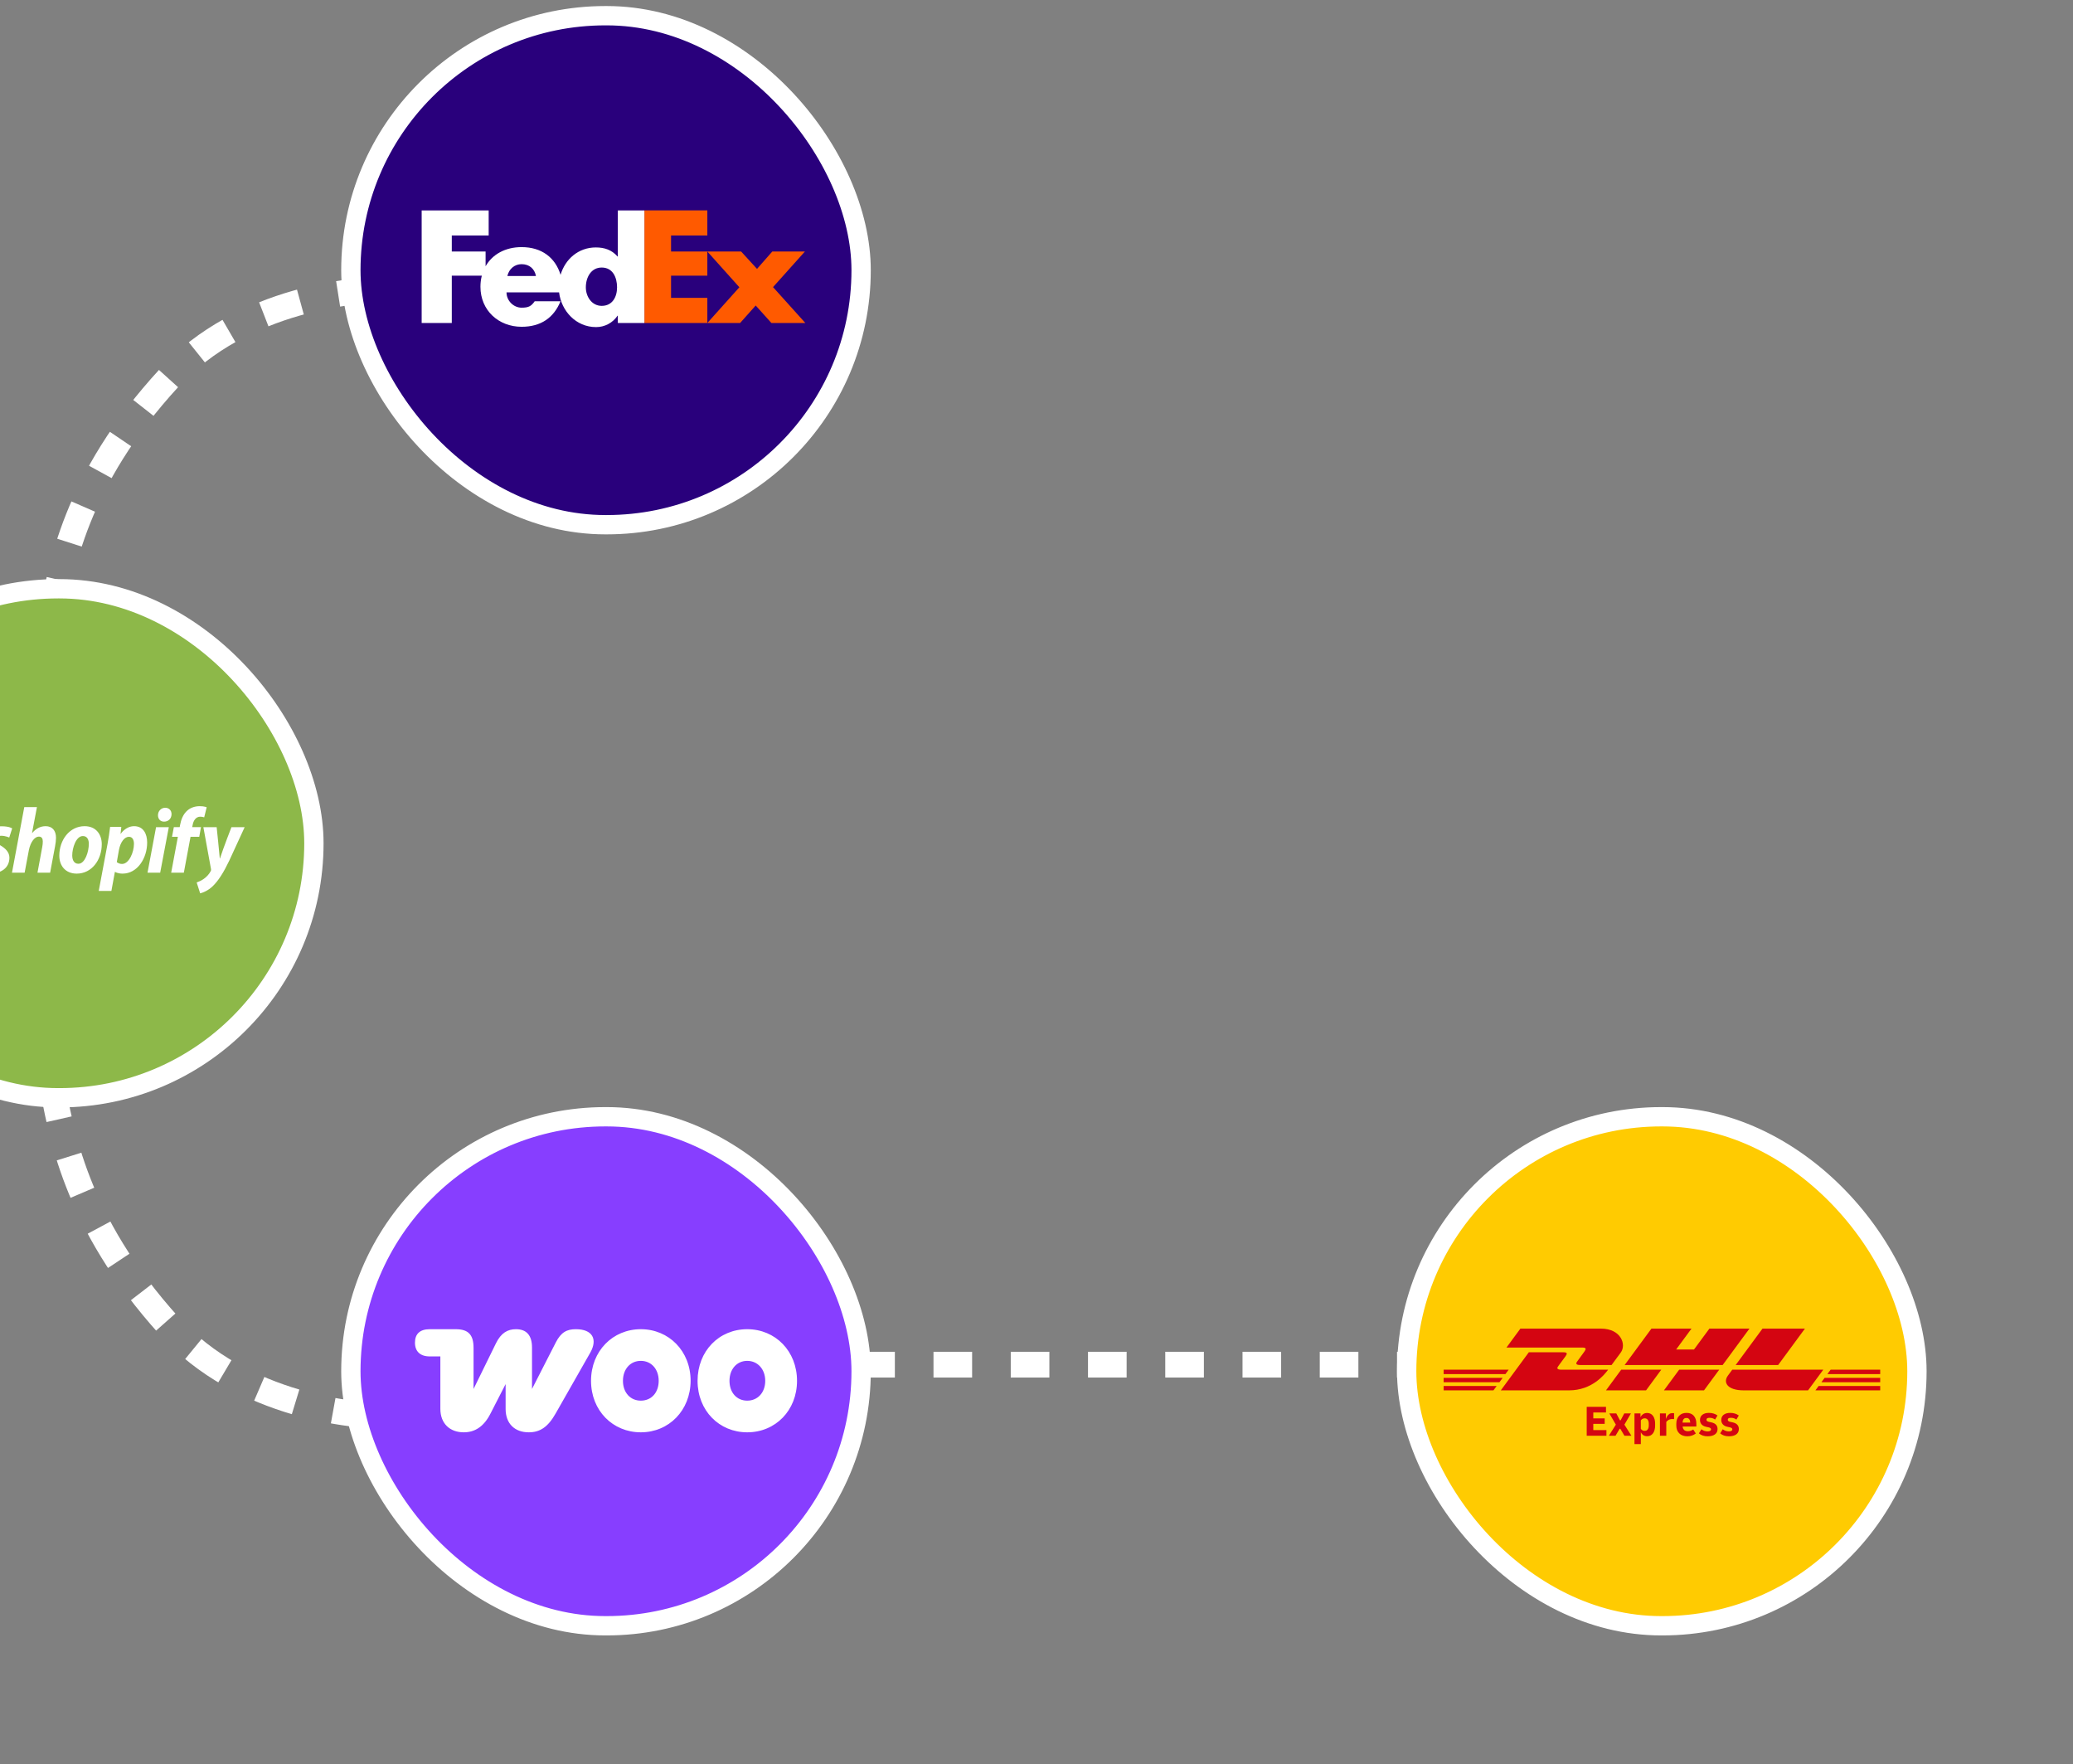<svg xmlns="http://www.w3.org/2000/svg" width="322" height="274" viewBox="0 0 322 274" fill="none"><rect x="0" y="0" width="322" height="274" fill="#808080" stroke="none"/><path d="M8 95.938C9.455 88.542 11.492 74.695 26.333 58.622C37.509 46.519 55.434 44.503 63 45.007" stroke="white" stroke-width="4" stroke-dasharray="6 6"></path><path d="M8 167.938C9.455 175.479 11.492 189.597 26.333 205.985C37.509 218.325 55.434 220.381 63 219.867" stroke="white" stroke-width="4" stroke-dasharray="6 6"></path><rect x="-30.5" y="91.438" width="79.259" height="79.051" rx="39.526" fill="#8DB849" stroke="white" stroke-width="3"></rect><path fill-rule="evenodd" clip-rule="evenodd" d="M0.052 131.286C-0.446 131.011 -0.702 130.78 -0.702 130.463C-0.702 130.058 -0.347 129.798 0.209 129.798C0.856 129.798 1.434 130.072 1.434 130.072L1.89 128.657C1.89 128.657 1.471 128.325 0.237 128.325C-1.479 128.325 -2.668 129.321 -2.668 130.723C-2.668 131.517 -2.113 132.124 -1.372 132.557C-0.774 132.904 -0.56 133.15 -0.56 133.511C-0.56 133.886 -0.859 134.189 -1.415 134.189C-2.243 134.189 -3.025 133.756 -3.025 133.756L-3.509 135.172C-3.509 135.172 -2.787 135.663 -1.571 135.663C0.195 135.663 1.462 134.782 1.462 133.193C1.462 132.341 0.821 131.733 0.052 131.286ZM7.089 128.31C6.22 128.31 5.537 128.729 5.009 129.364L4.981 129.35L5.737 125.349H3.771L1.861 135.533H3.827L4.482 132.051C4.739 130.737 5.408 129.928 6.035 129.928C6.477 129.928 6.648 130.231 6.648 130.665C6.648 130.939 6.619 131.272 6.562 131.546L5.822 135.533H7.787L8.556 131.416C8.642 130.982 8.699 130.463 8.699 130.116C8.699 128.989 8.115 128.31 7.089 128.31ZM12.175 134.146C11.505 134.146 11.22 133.569 11.22 132.846C11.22 131.705 11.805 129.841 12.873 129.841C13.571 129.841 13.798 130.448 13.798 131.04C13.798 132.268 13.215 134.146 12.175 134.146ZM13.143 128.31C10.779 128.31 9.212 130.477 9.212 132.889C9.212 134.435 10.152 135.677 11.918 135.677C14.24 135.677 15.807 133.569 15.807 131.098C15.807 129.667 14.981 128.31 13.143 128.31ZM18.955 134.175C18.445 134.175 18.143 133.886 18.143 133.886L18.471 132.023C18.699 130.78 19.34 129.957 20.023 129.957C20.622 129.957 20.807 130.52 20.807 131.055C20.807 132.341 20.052 134.175 18.955 134.175ZM20.836 128.31C19.509 128.31 18.756 129.495 18.756 129.495H18.727L18.842 128.425H17.103C16.998 129.311 16.865 130.192 16.705 131.069L15.337 138.365H17.303L17.844 135.417H17.887C17.887 135.417 18.291 135.677 19.041 135.677C21.349 135.677 22.858 133.279 22.858 130.853C22.858 129.509 22.274 128.31 20.836 128.31ZM25.665 125.45C25.037 125.45 24.539 125.956 24.539 126.605C24.539 127.198 24.91 127.602 25.465 127.602H25.493C26.106 127.602 26.634 127.184 26.647 126.446C26.647 125.869 26.262 125.45 25.665 125.45ZM22.915 135.533H24.881L26.22 128.469H24.24L22.915 135.533ZM31.22 128.454H29.852L29.924 128.122C30.038 127.443 30.436 126.836 31.091 126.836C31.442 126.836 31.718 126.937 31.718 126.937L32.103 125.377C32.103 125.377 31.761 125.204 31.035 125.204C30.337 125.204 29.638 125.407 29.112 125.869C28.442 126.446 28.129 127.284 27.972 128.122L27.915 128.454H27.004L26.719 129.957H27.63L26.59 135.533H28.556L29.596 129.957H30.949L31.22 128.454ZM35.949 128.469C35.949 128.469 34.721 131.609 34.168 133.323H34.14C34.102 132.771 33.655 128.469 33.655 128.469H31.591L32.773 134.955C32.801 135.1 32.786 135.187 32.73 135.288C32.502 135.735 32.117 136.168 31.662 136.486C31.291 136.761 30.878 136.934 30.55 137.05L31.091 138.74C31.49 138.653 32.317 138.321 33.014 137.657C33.912 136.805 34.738 135.49 35.593 133.698L38 128.469H35.949ZM-6.352 131.785L-6.434 131.22L-6.516 130.655L-6.941 127.738L-7.041 127.06L-7.242 125.676L-7.321 125.132C-7.324 125.112 -7.33 125.094 -7.339 125.077C-7.352 125.055 -7.37 125.037 -7.392 125.023C-7.413 125.01 -7.437 125.001 -7.462 124.999C-7.521 124.994 -8.764 124.9 -8.764 124.9L-8.967 124.695L-9.123 124.539C-9.152 124.511 -9.18 124.482 -9.208 124.454L-9.378 124.282L-9.723 123.934C-9.739 123.919 -9.758 123.906 -9.778 123.897C-9.803 123.886 -9.829 123.877 -9.856 123.872L-10.553 138.343L-5.555 137.247L-6.352 131.785ZM-12.069 124.446V124.274C-12.069 123.751 -12.139 123.33 -12.255 122.996C-11.793 123.055 -11.486 123.587 -11.288 124.2L-12.069 124.446ZM-13.087 129.659C-13.087 129.659 -13.627 129.367 -14.29 129.367C-15.26 129.367 -15.309 129.985 -15.309 130.14C-15.309 130.99 -13.126 131.315 -13.126 133.305C-13.126 134.87 -14.105 135.878 -15.425 135.878C-17.009 135.878 -17.819 134.878 -17.819 134.878L-17.394 133.457C-17.394 133.457 -16.562 134.182 -15.859 134.182C-15.4 134.182 -15.213 133.815 -15.213 133.548C-15.213 132.44 -17.004 132.39 -17.004 130.569C-17.004 129.038 -15.92 127.555 -13.732 127.555C-12.888 127.555 -12.471 127.8 -12.471 127.8L-13.087 129.659ZM-13.447 122.505C-13.35 122.507 -13.257 122.539 -13.179 122.597C-13.848 122.916 -14.564 123.719 -14.867 125.324L-16.142 125.724C-15.787 124.5 -14.946 122.505 -13.447 122.505ZM-12.615 124.525L-12.616 124.617L-14.228 125.123C-13.918 123.909 -13.336 123.322 -12.827 123.1C-12.699 123.426 -12.615 123.894 -12.615 124.525ZM-10.295 123.889L-10.778 124.04C-11.067 123.199 -11.575 122.425 -12.471 122.425C-12.497 122.425 -12.522 122.426 -12.547 122.428C-12.802 122.086 -13.117 121.938 -13.39 121.938C-15.476 121.938 -16.473 124.583 -16.785 125.927L-18.246 126.386C-18.698 126.53 -18.712 126.544 -18.772 126.977C-18.817 127.304 -20 136.591 -20 136.591L-10.774 138.344L-10.076 123.872C-10.149 123.863 -10.224 123.868 -10.295 123.889Z" fill="#FFFFFE"></path><rect x="54.5" y="2.438" width="79.259" height="79.051" rx="39.526" fill="#29007C" stroke="white" stroke-width="3"></rect><g clip-path="url(#clip0_196_6797)"><path d="M119.823 50.163L117.382 47.446L114.962 50.163H109.871L114.847 44.614L109.871 39.062H115.121L117.587 41.759L119.96 39.062H125.027L120.075 44.59L125.095 50.163H119.823ZM100.094 50.163V32.676H109.871V36.574H104.235V39.062H109.871V42.813H104.235V46.255H109.871V50.163H100.094Z" fill="#FF5A00"></path><path d="M95.968 32.676V39.833H95.922C95.009 38.791 93.868 38.428 92.545 38.428C89.833 38.428 87.79 40.259 87.073 42.678C86.255 40.012 84.146 38.378 81.019 38.378C78.479 38.378 76.474 39.509 75.427 41.353V39.062H70.177V36.574H75.906V32.677H65.498V50.163H70.177V42.813H74.841C74.698 43.378 74.626 43.959 74.628 44.542C74.628 48.188 77.434 50.75 81.018 50.75C84.031 50.75 86.017 49.345 87.067 46.787H83.057C82.515 47.557 82.103 47.784 81.019 47.784C79.761 47.784 78.677 46.695 78.677 45.406H86.842C87.197 48.302 89.47 50.8 92.59 50.8C93.936 50.8 95.169 50.143 95.922 49.033H95.967V50.166H100.093V32.677H95.968V32.676ZM78.807 42.865C79.067 41.754 79.935 41.028 81.019 41.028C82.211 41.028 83.035 41.732 83.251 42.865H78.807ZM93.464 47.502C91.944 47.502 90.999 46.096 90.999 44.627C90.999 43.057 91.821 41.549 93.464 41.549C95.169 41.549 95.848 43.058 95.848 44.627C95.848 46.115 95.129 47.502 93.464 47.502Z" fill="white"></path></g><path d="M109 211.938H223" stroke="white" stroke-width="4" stroke-dasharray="6 6"></path><rect x="54.5" y="173.438" width="79.259" height="79.051" rx="39.526" fill="#873EFF" stroke="white" stroke-width="3"></rect><rect x="218.5" y="173.438" width="79.259" height="79.051" rx="39.526" fill="#FFCB01" stroke="white" stroke-width="3"></rect><path d="M224.239 213.986H233.409L232.908 214.668H224.239V213.986Z" fill="#D40511"></path><path d="M224.239 212.721H234.341L233.839 213.402H224.239V212.721Z" fill="#D40511"></path><path d="M224.239 215.252H232.478L231.979 215.929H224.239V215.252Z" fill="#D40511"></path><path d="M292.052 214.668H282.917L283.418 213.987H292.052V214.668Z" fill="#D40511"></path><path d="M292.052 215.929L281.988 215.93L282.487 215.252H292.052V215.929Z" fill="#D40511"></path><path d="M284.349 212.721H292.052V213.403L283.847 213.403L284.349 212.721Z" fill="#D40511"></path><path d="M233.121 215.929L237.473 210.017H242.873C243.47 210.017 243.462 210.243 243.17 210.639C242.874 211.04 242.37 211.73 242.068 212.137C241.915 212.344 241.638 212.721 242.556 212.721H249.79C249.189 213.546 247.237 215.929 243.733 215.929H233.121Z" fill="#D40511"></path><path d="M258.043 212.721L255.684 215.929H249.458C249.458 215.929 251.817 212.721 251.819 212.721L258.043 212.721Z" fill="#D40511"></path><path d="M267.045 212.721L264.684 215.929H258.462C258.462 215.929 260.82 212.721 260.823 212.721H267.045Z" fill="#D40511"></path><path d="M269.07 212.721C269.07 212.721 268.615 213.343 268.394 213.642C267.612 214.698 268.303 215.929 270.854 215.929H280.848L283.209 212.721H269.07Z" fill="#D40511"></path><path d="M236.164 206.34L233.998 209.283H245.806C246.402 209.283 246.395 209.51 246.103 209.905C245.807 210.306 245.311 211.004 245.009 211.412C244.856 211.618 244.579 211.995 245.497 211.995H250.325C250.325 211.995 251.104 210.936 251.756 210.051C252.644 208.846 251.833 206.34 248.66 206.34H236.164Z" fill="#D40511"></path><path d="M267.58 211.995H252.354L256.517 206.34H262.74L260.355 209.582H263.132L265.52 206.34H271.742L267.58 211.995Z" fill="#D40511"></path><path d="M280.36 206.34L276.198 211.995H269.603C269.603 211.995 273.768 206.34 273.77 206.34H280.36Z" fill="#D40511"></path><path d="M246.465 222.982V218.49H249.46V219.367H247.486V220.286H249.256V221.13H247.486V222.103H249.528V222.981L246.465 222.982Z" fill="#D40511"></path><path d="M249.902 222.982L250.991 221.253L249.977 219.51H251.059L251.624 220.579H251.733L252.298 219.51H253.333L252.319 221.253L253.408 222.982H252.325L251.686 221.899H251.577L250.937 222.982H249.902Z" fill="#D40511"></path><path d="M253.884 224.275V219.51H254.816V220.109C254.912 219.901 255.049 219.737 255.228 219.619C255.407 219.501 255.613 219.442 255.844 219.442C256.234 219.442 256.539 219.591 256.759 219.888C256.98 220.185 257.09 220.593 257.09 221.11V221.382C257.09 221.899 256.98 222.307 256.759 222.604C256.539 222.901 256.234 223.05 255.844 223.05C255.395 223.05 255.07 222.841 254.871 222.423V224.275L253.884 224.275ZM255.47 220.273C255.22 220.273 255.021 220.379 254.871 220.593V221.906C255.021 222.115 255.22 222.219 255.47 222.219C255.674 222.219 255.83 222.146 255.939 221.998C256.048 221.851 256.103 221.639 256.103 221.362V221.13C256.103 220.854 256.048 220.641 255.939 220.494C255.83 220.346 255.674 220.273 255.47 220.273Z" fill="#D40511"></path><path d="M257.838 222.981V219.51H258.771V220.375C258.82 220.22 258.888 220.074 258.971 219.936C259.055 219.797 259.164 219.684 259.298 219.595C259.432 219.507 259.599 219.463 259.798 219.463C259.839 219.463 259.877 219.464 259.911 219.466C259.944 219.468 259.987 219.474 260.037 219.483V220.395C260 220.391 259.96 220.387 259.917 220.385C259.874 220.383 259.832 220.381 259.792 220.381C259.542 220.381 259.338 220.429 259.179 220.524C259.02 220.62 258.902 220.722 258.825 220.831V222.981L257.838 222.981Z" fill="#D40511"></path><path d="M262.099 223.063C261.577 223.063 261.16 222.916 260.85 222.621C260.539 222.326 260.383 221.913 260.383 221.382V221.11C260.383 220.588 260.528 220.177 260.816 219.878C261.104 219.578 261.488 219.429 261.969 219.429C262.455 219.429 262.83 219.578 263.096 219.878C263.361 220.177 263.494 220.593 263.494 221.123V221.545H261.364C261.418 222.031 261.688 222.274 262.173 222.274C262.332 222.274 262.479 222.251 262.612 222.206C262.746 222.16 262.879 222.094 263.011 222.008L263.412 222.628C263.24 222.759 263.044 222.865 262.823 222.944C262.603 223.023 262.362 223.063 262.099 223.063ZM261.949 220.218C261.754 220.218 261.609 220.281 261.513 220.405C261.418 220.53 261.364 220.706 261.35 220.933H262.548C262.534 220.706 262.48 220.53 262.384 220.405C262.289 220.281 262.144 220.218 261.949 220.218Z" fill="#D40511"></path><path d="M265.25 223.063C264.968 223.063 264.719 223.027 264.501 222.954C264.283 222.882 264.079 222.766 263.888 222.607L264.283 221.974C264.573 222.192 264.891 222.301 265.236 222.301C265.594 222.301 265.774 222.194 265.774 221.981C265.774 221.831 265.649 221.729 265.399 221.675L265.025 221.593C264.712 221.525 264.473 221.399 264.307 221.215C264.141 221.032 264.059 220.801 264.059 220.525C264.059 220.18 264.182 219.911 264.43 219.718C264.677 219.525 265.018 219.429 265.454 219.429C265.966 219.429 266.409 219.563 266.781 219.83L266.407 220.463C266.157 220.282 265.874 220.191 265.556 220.191C265.229 220.191 265.066 220.291 265.066 220.491C265.066 220.654 265.191 220.763 265.44 220.817L265.821 220.899C266.466 221.04 266.788 221.384 266.788 221.933C266.788 222.292 266.653 222.57 266.383 222.767C266.113 222.964 265.735 223.063 265.25 223.063Z" fill="#D40511"></path><path d="M268.557 223.063C268.276 223.063 268.027 223.027 267.809 222.954C267.591 222.882 267.387 222.766 267.196 222.607L267.591 221.974C267.881 222.192 268.199 222.301 268.544 222.301C268.902 222.301 269.082 222.194 269.082 221.981C269.082 221.831 268.957 221.729 268.707 221.675L268.333 221.593C268.02 221.525 267.78 221.399 267.615 221.215C267.449 221.032 267.366 220.801 267.366 220.525C267.366 220.18 267.49 219.911 267.737 219.718C267.985 219.525 268.326 219.429 268.762 219.429C269.274 219.429 269.717 219.563 270.089 219.83L269.715 220.463C269.465 220.282 269.181 220.191 268.864 220.191C268.537 220.191 268.374 220.291 268.374 220.491C268.374 220.654 268.499 220.763 268.748 220.817L269.129 220.899C269.773 221.04 270.096 221.384 270.096 221.933C270.096 222.292 269.961 222.57 269.691 222.767C269.421 222.964 269.043 223.063 268.557 223.063Z" fill="#D40511"></path><g clip-path="url(#clip1_196_6797)"><path d="M116.067 217.528C114.414 217.528 113.312 216.241 113.312 214.449C113.312 212.657 114.436 211.348 116.067 211.348C117.698 211.348 118.865 212.657 118.865 214.449C118.865 216.241 117.72 217.528 116.067 217.528ZM116.067 222.445C120.452 222.445 123.802 219.044 123.802 214.449C123.802 209.854 120.452 206.431 116.067 206.431C111.682 206.431 108.354 209.831 108.354 214.449C108.354 219.067 111.704 222.445 116.067 222.445ZM99.539 217.528C97.887 217.528 96.763 216.241 96.763 214.449C96.763 212.657 97.887 211.348 99.539 211.348C101.192 211.348 102.316 212.657 102.316 214.449C102.316 216.241 101.214 217.528 99.539 217.528ZM99.539 222.445C103.903 222.445 107.252 219.044 107.274 214.449C107.274 209.831 103.903 206.431 99.539 206.431C95.176 206.431 91.805 209.831 91.805 214.449C91.805 219.067 95.176 222.445 99.539 222.445ZM72.038 222.445C73.756 222.445 75.167 221.572 76.203 219.504L78.538 214.955V218.814C78.538 221.089 79.949 222.445 82.13 222.445C83.849 222.445 85.105 221.663 86.317 219.504L91.694 210.061C92.862 207.97 92.025 206.431 89.447 206.431C88.058 206.431 87.155 206.89 86.339 208.476L82.637 215.713V209.28C82.637 207.35 81.756 206.431 80.147 206.431C78.847 206.431 77.833 207.005 77.04 208.614L73.558 215.713V209.349C73.558 207.281 72.743 206.431 70.781 206.431H66.749C65.228 206.431 64.457 207.166 64.457 208.522C64.457 209.877 65.272 210.658 66.749 210.658H68.401V218.792C68.401 221.089 69.878 222.445 72.038 222.445Z" fill="white"></path></g><defs><clipPath id="clip0_196_6797"><rect width="65.9" height="18.133" fill="white" transform="translate(65.498 32.671)"></rect></clipPath><clipPath id="clip1_196_6797"><rect width="63" height="17" fill="white" transform="translate(62.629 205.938)"></rect></clipPath></defs></svg>